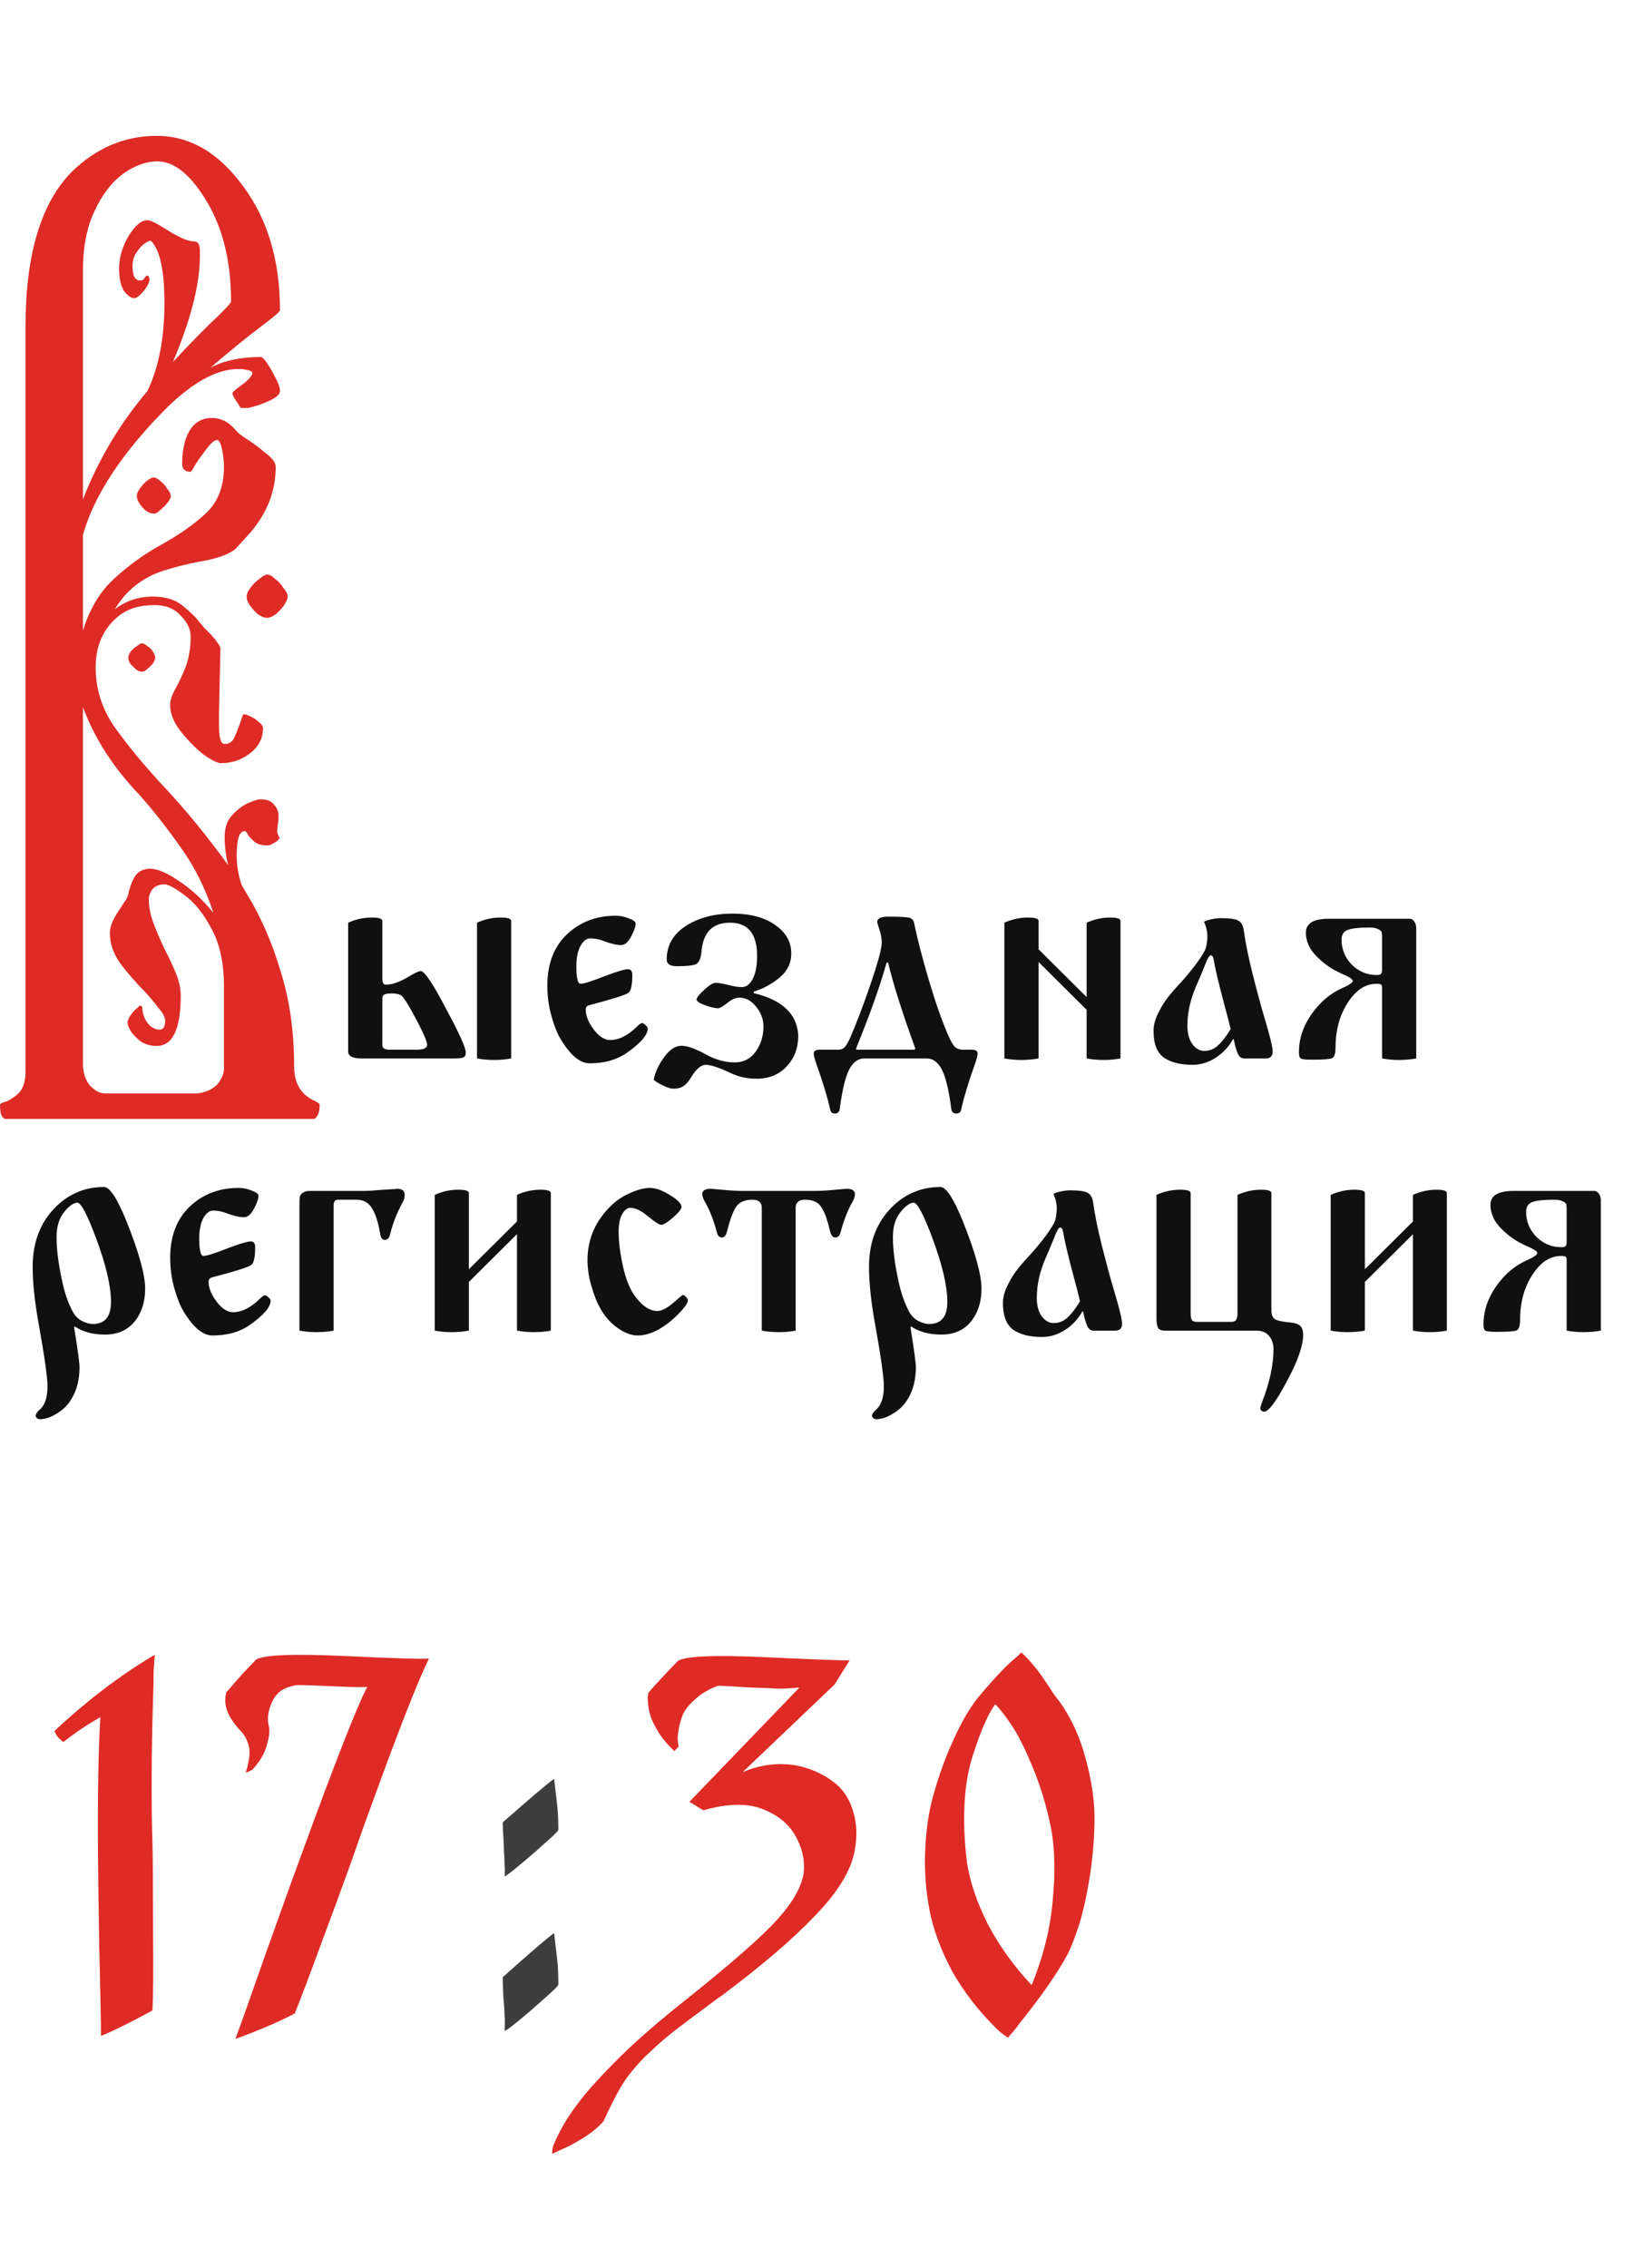 <?xml version="1.0" encoding="UTF-8"?> <svg xmlns="http://www.w3.org/2000/svg" width="108" height="150" viewBox="0 0 108 150" fill="none"><path d="M10.12 112.4C10.013 116.027 10 119.173 10.08 121.84C10.107 122.8 10.12 124.667 10.12 127.44C10.147 130.213 10.133 132.053 10.08 132.96C8.507 133.813 7.373 134.373 6.68 134.64C6.68 133.893 6.64 131.867 6.56 128.56C6.507 125.227 6.48 123.267 6.48 122.68C6.453 118.6 6.507 115.56 6.64 113.56C5.787 114.04 4.973 114.587 4.2 115.2C3.933 115.04 3.733 114.8 3.6 114.48C5.733 112.48 7.92 110.813 10.16 109.48C10.16 109.48 10.173 109.48 10.2 109.48C10.227 109.453 10.24 109.44 10.24 109.44C10.213 109.733 10.187 110.093 10.16 110.52C10.16 111.133 10.147 111.76 10.12 112.4ZM16.931 109.76C17.438 109.44 19.398 109.36 22.811 109.52C26.251 109.68 28.104 109.733 28.371 109.68L28.331 109.76C27.771 110.933 26.944 112.973 25.851 115.88C24.784 118.76 24.038 120.813 23.611 122.04C23.318 122.92 22.624 124.827 21.531 127.76C20.464 130.667 19.784 132.467 19.491 133.16C18.424 133.72 17.118 134.28 15.571 134.84C15.838 134.12 16.558 132.093 17.731 128.76C18.931 125.4 19.638 123.44 19.851 122.88C22.144 116.587 23.624 112.813 24.291 111.56C23.891 111.587 23.144 111.573 22.051 111.52C20.984 111.467 20.171 111.44 19.611 111.44C19.024 111.547 18.611 111.733 18.371 112C18.131 112.24 17.944 112.587 17.811 113.04C17.704 113.44 17.691 113.8 17.771 114.12C17.851 114.44 17.811 114.867 17.651 115.4C17.518 115.933 17.198 116.48 16.691 117.04C16.531 117.12 16.384 117.187 16.251 117.24C16.384 116.813 16.464 116.44 16.491 116.12C16.518 115.8 16.491 115.533 16.411 115.32C16.331 115.08 16.251 114.907 16.171 114.8C16.091 114.667 15.971 114.52 15.811 114.36C15.651 114.173 15.544 114.04 15.491 113.96C14.958 113.267 14.784 112.587 14.971 111.92V111.88H15.011C15.251 111.587 15.611 111.173 16.091 110.64C16.598 110.107 16.878 109.813 16.931 109.76ZM49.115 117.2C49.781 116.907 50.488 116.733 51.235 116.68C52.008 116.627 52.741 116.72 53.435 116.96C54.155 117.2 54.781 117.547 55.315 118C55.848 118.453 56.221 119.067 56.435 119.84C56.675 120.613 56.701 121.48 56.515 122.44C56.275 123.72 55.408 125.133 53.915 126.68C52.448 128.227 50.395 129.987 47.755 131.96C47.595 132.067 47.355 132.24 47.035 132.48C45.808 133.387 44.941 134.04 44.435 134.44C43.928 134.84 43.341 135.36 42.675 136C42.035 136.64 41.515 137.28 41.115 137.92C40.741 138.56 40.341 139.347 39.915 140.28C39.568 140.68 39.115 141.053 38.555 141.4C37.995 141.747 37.515 142 37.115 142.16L36.515 142.44C36.515 142.333 36.528 142.2 36.555 142.04C36.581 141.88 36.755 141.493 37.075 140.88C37.395 140.267 37.835 139.6 38.395 138.88C38.928 138.187 39.795 137.24 40.995 136.04C42.195 134.867 43.621 133.627 45.275 132.32C48.315 129.893 50.355 128.107 51.395 126.96C52.435 125.813 53.021 124.773 53.155 123.84C53.235 122.987 53.048 122.173 52.595 121.4C52.168 120.627 51.448 120.04 50.435 119.64C49.421 119.24 48.115 119.267 46.515 119.72L45.595 119.16L52.875 111.6C52.315 111.653 51.848 111.68 51.475 111.68C51.128 111.653 50.515 111.627 49.635 111.6C48.781 111.547 48.075 111.507 47.515 111.48C46.901 111.693 46.395 111.987 45.995 112.36C45.595 112.707 45.315 113.053 45.155 113.4C45.021 113.747 44.928 114.093 44.875 114.44C44.821 114.76 44.808 115.013 44.835 115.2L44.875 115.52C44.795 115.6 44.701 115.693 44.595 115.8C44.195 115.427 43.861 115.04 43.595 114.64C43.355 114.24 43.181 113.907 43.075 113.64C42.968 113.347 42.901 113.067 42.875 112.8C42.848 112.507 42.835 112.32 42.835 112.24C42.861 112.133 42.875 112.04 42.875 111.96C43.115 111.667 43.488 111.253 43.995 110.72C44.501 110.187 44.781 109.893 44.835 109.84C45.341 109.52 47.301 109.44 50.715 109.6C54.128 109.76 55.955 109.827 56.195 109.8L55.195 111.4L49.115 117.2ZM70.066 112.52C70.866 113.64 71.452 114.933 71.826 116.4C72.226 117.867 72.412 119.253 72.386 120.56C72.359 121.84 72.239 123.12 72.026 124.4C71.812 125.653 71.572 126.68 71.306 127.48C71.039 128.28 70.799 128.88 70.586 129.28C70.399 129.627 70.186 129.987 69.946 130.36C69.706 130.733 69.466 131.093 69.226 131.44C68.986 131.787 68.732 132.133 68.466 132.48C68.226 132.8 67.999 133.093 67.786 133.36C67.572 133.627 67.386 133.867 67.226 134.08C67.066 134.293 66.932 134.453 66.826 134.56L66.666 134.76C66.452 134.627 66.226 134.453 65.986 134.24C64.732 133.013 63.719 131.707 62.946 130.32C62.199 128.907 61.706 127.56 61.466 126.28C61.226 125 61.132 123.707 61.186 122.4C61.239 121.067 61.412 119.867 61.706 118.8C61.999 117.733 62.346 116.72 62.746 115.76C63.172 114.773 63.559 113.987 63.906 113.4C64.279 112.787 64.612 112.32 64.906 112C65.199 111.653 65.479 111.333 65.746 111.04C66.039 110.72 66.279 110.467 66.466 110.28C66.679 110.067 66.866 109.893 67.026 109.76C67.212 109.6 67.346 109.48 67.426 109.4L67.546 109.28C67.759 109.467 68.012 109.733 68.306 110.08C68.599 110.427 68.839 110.747 69.026 111.04C69.239 111.333 69.452 111.653 69.666 112C69.906 112.32 70.039 112.493 70.066 112.52ZM68.226 131.28C68.999 129.413 69.466 127.533 69.626 125.64C69.812 123.72 69.759 122.067 69.466 120.68C69.172 119.293 68.772 118 68.266 116.8C67.759 115.573 67.292 114.653 66.866 114.04C66.439 113.4 66.092 112.96 65.826 112.72C65.639 112.933 65.412 113.333 65.146 113.92C64.879 114.507 64.599 115.267 64.306 116.2C64.012 117.133 63.839 118.2 63.786 119.4C63.732 120.6 63.786 121.84 63.946 123.12C64.132 124.4 64.586 125.76 65.306 127.2C66.052 128.64 67.026 130 68.226 131.28Z" fill="#DE2B26"></path><path d="M33.248 130.76C35.062 129.133 36.195 128.16 36.648 127.84C36.675 128.107 36.715 128.453 36.768 128.88C36.822 129.28 36.862 129.653 36.888 130C36.915 130.347 36.928 130.76 36.928 131.24C36.928 131.32 36.622 131.627 36.008 132.16C35.422 132.693 34.835 133.2 34.248 133.68C33.662 134.16 33.368 134.36 33.368 134.28C33.395 133.88 33.395 133.547 33.368 133.28C33.368 133.013 33.342 132.6 33.288 132.04C33.262 131.453 33.248 131.027 33.248 130.76ZM33.368 124.08C33.395 123.92 33.395 123.68 33.368 123.36C33.368 123.013 33.355 122.707 33.328 122.44C33.328 122.173 33.315 121.853 33.288 121.48C33.262 121.08 33.248 120.76 33.248 120.52C35.062 118.92 36.195 117.96 36.648 117.64C36.675 117.907 36.715 118.253 36.768 118.68C36.822 119.08 36.862 119.453 36.888 119.8C36.915 120.147 36.928 120.547 36.928 121C36.928 121.08 36.622 121.387 36.008 121.92C35.422 122.453 34.835 122.96 34.248 123.44C33.662 123.92 33.368 124.133 33.368 124.08Z" fill="#3E3E3E"></path><path d="M10.172 33.969C10.016 33.969 9.844 33.906 9.656 33.781C9.5 33.656 9.359 33.5 9.234 33.312C9.109 33.125 9.047 32.953 9.047 32.797C9.047 32.672 9.109 32.516 9.234 32.328C9.391 32.109 9.547 31.938 9.703 31.812C9.891 31.656 10.047 31.578 10.172 31.578C10.297 31.578 10.438 31.656 10.594 31.812C10.781 31.938 10.938 32.109 11.062 32.328C11.219 32.516 11.297 32.672 11.297 32.797C11.297 32.922 11.219 33.078 11.062 33.266C10.938 33.422 10.781 33.578 10.594 33.734C10.438 33.891 10.297 33.969 10.172 33.969ZM17.672 40.859C17.484 40.859 17.281 40.781 17.062 40.625C16.875 40.469 16.703 40.281 16.547 40.062C16.391 39.844 16.312 39.641 16.312 39.453C16.312 39.297 16.391 39.109 16.547 38.891C16.734 38.641 16.938 38.438 17.156 38.281C17.375 38.094 17.547 38 17.672 38C17.828 38 18 38.094 18.188 38.281C18.406 38.438 18.594 38.641 18.75 38.891C18.938 39.109 19.031 39.297 19.031 39.453C19.031 39.578 18.953 39.766 18.797 40.016C18.641 40.234 18.453 40.438 18.234 40.625C18.016 40.781 17.828 40.859 17.672 40.859ZM20.766 74H0.375C0.281 74 0.188 73.922 0.094 73.766C0.031 73.609 0 73.375 0 73.062C0 73 0.109 72.938 0.328 72.875C0.547 72.812 0.828 72.641 1.172 72.359C1.516 72.047 1.688 71.547 1.688 70.859V21.594C1.688 16.812 2.719 13.391 4.781 11.328C6.406 9.766 8.266 8.984 10.359 8.984C12.547 8.984 14.453 10.094 16.078 12.312C17.703 14.5 18.516 17.234 18.516 20.516C18.516 20.609 18.078 20.984 17.203 21.641C16.328 22.297 15.234 23.188 13.922 24.312C14.828 23.844 15.938 23.609 17.25 23.609C17.344 23.609 17.484 23.75 17.672 24.031C17.859 24.312 18.047 24.641 18.234 25.016C18.422 25.359 18.516 25.641 18.516 25.859C18.516 26.016 18.391 26.172 18.141 26.328C17.734 26.578 17.156 26.797 16.406 26.984H15.938C15.875 26.922 15.812 26.828 15.75 26.703C15.5 26.359 15.375 26.125 15.375 26C15.375 25.938 15.547 25.781 15.891 25.531C16.422 25.156 16.688 24.859 16.688 24.641C16.688 24.547 16.453 24.469 15.984 24.406H15.75C14.375 24.406 12.828 25.234 11.109 26.891C8.109 29.891 6.234 32.719 5.484 35.375V41.703C5.953 40.203 6.672 39.031 7.641 38.188C8.609 37.312 9.641 36.578 10.734 35.984C11.859 35.359 12.812 34.688 13.594 33.969C14.406 33.219 14.812 32.188 14.812 30.875C14.812 30.594 14.781 30.266 14.719 29.891C14.625 29.359 14.5 29.094 14.344 29.094C14.25 29.094 14.125 29.172 13.969 29.328C13.812 29.484 13.625 29.719 13.406 30.031C13.188 30.312 13.016 30.562 12.891 30.781C12.766 31 12.688 31.125 12.656 31.156C12.625 31.188 12.594 31.203 12.562 31.203C12.5 31.203 12.422 31.188 12.328 31.156C12.266 31.125 12.203 31.078 12.141 31.016C12.078 30.953 12.047 30.828 12.047 30.641C12.047 30.141 12.109 29.656 12.234 29.188C12.547 28.156 13.141 27.641 14.016 27.641C14.641 27.641 15.188 27.938 15.656 28.531C15.812 28.688 16.016 28.844 16.266 29C16.672 29.25 17.094 29.562 17.531 29.938C18 30.281 18.234 30.594 18.234 30.875C18.234 32.469 17.672 33.922 16.547 35.234L15.562 36.312C15.094 36.688 14.281 36.969 13.125 37.156C12.312 37.312 11.516 37.516 10.734 37.766C9.359 38.234 8.312 39.078 7.594 40.297C8.312 39.734 9.156 39.453 10.125 39.453C10.969 39.453 11.641 39.672 12.141 40.109C12.641 40.516 13 40.875 13.219 41.188C13.312 41.281 13.391 41.375 13.453 41.469C13.547 41.562 13.688 41.703 13.875 41.891C14.062 42.078 14.219 42.266 14.344 42.453C14.5 42.641 14.578 42.797 14.578 42.922L14.484 47.141V47.984C14.484 48.797 14.609 49.203 14.859 49.203C15.172 49.203 15.391 49.047 15.516 48.734C15.672 48.391 15.844 47.938 16.031 47.375C16.062 47.281 16.094 47.234 16.125 47.234C16.219 47.234 16.359 47.281 16.547 47.375C16.766 47.469 16.953 47.594 17.109 47.75C17.297 47.875 17.391 48.016 17.391 48.172C17.391 48.828 17.109 49.375 16.547 49.812C15.984 50.25 15.344 50.469 14.625 50.469C14.375 50.469 13.969 50.266 13.406 49.859C12.875 49.422 12.375 48.906 11.906 48.312C11.469 47.719 11.25 47.156 11.25 46.625C11.25 46.344 11.359 46 11.578 45.594C11.828 45.156 12.062 44.656 12.281 44.094C12.5 43.5 12.609 42.828 12.609 42.078C12.609 41.609 12.391 41.156 11.953 40.719C11.547 40.25 10.969 40.016 10.219 40.016C9.25 40.016 8.469 40.25 7.875 40.719C6.844 41.531 6.328 42.672 6.328 44.141C6.328 45.609 6.766 46.953 7.641 48.172C8.516 49.391 9.594 50.688 10.875 52.062C12.281 53.562 13.688 55.281 15.094 57.219C14.938 56.625 14.859 56 14.859 55.344C14.859 54.719 15.031 54.234 15.375 53.891C15.719 53.516 16.078 53.25 16.453 53.094C16.828 52.938 17.078 52.859 17.203 52.859C17.641 52.859 17.938 52.969 18.094 53.188C18.281 53.375 18.391 53.594 18.422 53.844C18.422 54.125 18.406 54.359 18.375 54.547C18.344 54.734 18.328 54.875 18.328 54.969C18.328 55.031 18.344 55.094 18.375 55.156C18.406 55.219 18.422 55.266 18.422 55.297C18.453 55.328 18.469 55.359 18.469 55.391C18.5 55.391 18.516 55.406 18.516 55.438H18.469C18.469 55.469 18.422 55.531 18.328 55.625C18.234 55.688 18.125 55.75 18 55.812C17.906 55.875 17.797 55.906 17.672 55.906C17.297 55.906 17.016 55.828 16.828 55.672C16.672 55.516 16.547 55.391 16.453 55.297C16.391 55.172 16.344 55.094 16.312 55.062C16.281 55 16.234 54.969 16.172 54.969C15.828 54.969 15.656 55.5 15.656 56.562C15.656 57.25 15.766 57.906 15.984 58.531L16.312 59.094C17.25 60.625 18 62.344 18.562 64.25C19.156 66.125 19.453 68.219 19.453 70.531C19.453 71.656 19.922 72.422 20.859 72.828C21.047 72.922 21.141 73 21.141 73.062C21.141 73.375 21.094 73.609 21 73.766C20.906 73.922 20.828 74 20.766 74ZM5.484 33.031C6.484 30.438 7.906 28.047 9.75 25.859C10.5 24.297 10.875 22.359 10.875 20.047C10.875 17.953 10.594 16.594 10.031 15.969L9.938 15.922C9.875 15.922 9.75 15.984 9.562 16.109C9.406 16.203 9.234 16.391 9.047 16.672C8.859 16.922 8.766 17.234 8.766 17.609C8.766 17.859 8.797 18.078 8.859 18.266C8.953 18.453 9.078 18.547 9.234 18.547C9.328 18.547 9.406 18.531 9.469 18.5C9.531 18.438 9.578 18.375 9.609 18.312C9.672 18.25 9.719 18.219 9.75 18.219C9.781 18.219 9.812 18.25 9.844 18.312C9.875 18.375 9.891 18.438 9.891 18.5C9.891 18.594 9.828 18.75 9.703 18.969C9.578 19.156 9.438 19.328 9.281 19.484C9.125 19.641 8.984 19.719 8.859 19.719C8.672 19.719 8.453 19.562 8.203 19.25C7.984 18.906 7.875 18.406 7.875 17.75C7.875 17.062 8.078 16.359 8.484 15.641C8.922 14.922 9.344 14.562 9.75 14.562C9.938 14.562 10.328 14.75 10.922 15.125C11.797 15.688 12.438 15.969 12.844 15.969C13.094 15.969 13.219 16.172 13.219 16.578V16.953C13.219 18.797 12.625 21.125 11.438 23.938C12.688 22.594 13.703 21.562 14.484 20.844C15.016 20.312 15.281 20.016 15.281 19.953C15.281 17.328 14.75 15.125 13.688 13.344C12.625 11.562 11.531 10.672 10.406 10.672C9.656 10.672 8.891 10.953 8.109 11.516C7.359 12.078 6.734 12.906 6.234 14C5.734 15.062 5.484 16.359 5.484 17.891V33.031ZM12.938 72.312C13.219 72.312 13.531 72.234 13.875 72.078C14.219 71.891 14.453 71.672 14.578 71.422C14.734 71.172 14.812 70.922 14.812 70.672V65.234C14.812 63.672 14.531 62.391 13.969 61.391C13.438 60.391 12.844 59.656 12.188 59.188C11.562 58.719 11.125 58.484 10.875 58.484C10.531 58.484 10.266 58.594 10.078 58.812C9.922 59.031 9.844 59.25 9.844 59.469C9.844 60 9.953 60.547 10.172 61.109C10.391 61.672 10.625 62.219 10.875 62.75C11.156 63.281 11.406 63.812 11.625 64.344C11.844 64.875 11.953 65.375 11.953 65.844C11.953 68.062 11.422 69.172 10.359 69.172C9.984 69.172 9.641 69.078 9.328 68.891C9.047 68.672 8.828 68.453 8.672 68.234C8.516 67.984 8.438 67.781 8.438 67.625C8.438 67.5 8.5 67.344 8.625 67.156C8.781 66.938 8.922 66.781 9.047 66.688C9.172 66.562 9.25 66.5 9.281 66.5C9.312 66.5 9.344 66.516 9.375 66.547C9.406 66.578 9.422 66.656 9.422 66.781C9.422 66.875 9.453 67.016 9.516 67.203C9.578 67.391 9.703 67.594 9.891 67.812C10.109 68 10.328 68.094 10.547 68.094C10.797 68.094 10.922 67.906 10.922 67.531C10.922 67.281 10.781 67 10.5 66.688C10.25 66.344 9.938 65.969 9.562 65.562C9 65 8.469 64.391 7.969 63.734C7.5 63.078 7.266 62.406 7.266 61.719C7.266 61.469 7.328 61.203 7.453 60.922C7.609 60.609 7.766 60.344 7.922 60.125C8.078 59.875 8.188 59.703 8.25 59.609C8.344 59.516 8.422 59.359 8.484 59.141C8.547 58.797 8.672 58.438 8.859 58.062C9.078 57.656 9.438 57.453 9.938 57.453C10.406 57.453 11.031 57.719 11.812 58.25C12.594 58.75 13.359 59.453 14.109 60.359C13.578 58.734 12.859 57.297 11.953 56.047C11.078 54.797 10.172 53.641 9.234 52.578C7.516 50.797 6.266 48.859 5.484 46.766V70.297C5.484 70.922 5.641 71.422 5.953 71.797C6.297 72.141 6.625 72.312 6.938 72.312H12.938ZM9.375 44.422C9.281 44.422 9.156 44.375 9 44.281C8.875 44.156 8.75 44.031 8.625 43.906C8.531 43.75 8.484 43.609 8.484 43.484C8.484 43.391 8.531 43.266 8.625 43.109C8.75 42.953 8.891 42.828 9.047 42.734C9.203 42.609 9.312 42.547 9.375 42.547C9.5 42.547 9.625 42.609 9.75 42.734C9.906 42.828 10.031 42.953 10.125 43.109C10.219 43.266 10.266 43.391 10.266 43.484C10.266 43.578 10.219 43.703 10.125 43.859C10.031 43.984 9.906 44.109 9.75 44.234C9.625 44.359 9.5 44.422 9.375 44.422Z" fill="#DE2B26"></path><path d="M31.547 70V61.02C32.053 60.793 32.574 60.68 33.107 60.68C33.574 60.68 33.807 60.753 33.807 60.9V70C33.434 70.067 33.053 70.1 32.667 70.1C32.294 70.1 31.92 70.067 31.547 70ZM23.027 69.54V61.02C23.534 60.793 24.053 60.68 24.587 60.68C25.053 60.68 25.287 60.753 25.287 60.9V64.72C25.287 64.987 25.36 65.12 25.507 65.12C25.907 65.12 26.373 64.967 26.907 64.66C27.387 64.367 27.694 64.22 27.827 64.22C28.08 64.22 28.66 65.093 29.567 66.84C30.393 68.373 30.807 69.3 30.807 69.62C30.807 69.793 30.747 69.9 30.627 69.94C30.507 69.98 30.314 70 30.047 70H23.927C23.327 70 23.027 69.847 23.027 69.54ZM25.287 69.12C25.287 69.32 25.44 69.42 25.747 69.42H27.547C28.014 69.42 28.247 69.313 28.247 69.1C28.247 68.913 28.067 68.467 27.707 67.76C27.067 66.52 26.66 65.867 26.487 65.8C26.327 65.733 26.14 65.7 25.927 65.7C25.66 65.7 25.487 65.727 25.407 65.78C25.327 65.82 25.287 65.913 25.287 66.06V69.12ZM36.198 65.18C36.198 63.607 36.718 62.4 37.758 61.56C38.584 60.893 39.571 60.56 40.718 60.56C41.011 60.56 41.304 60.62 41.598 60.74C41.891 60.847 42.038 60.96 42.038 61.08C42.038 61.28 41.938 61.567 41.738 61.94C41.538 62.313 41.318 62.5 41.078 62.5C40.785 62.5 40.404 62.413 39.938 62.24C39.645 62.12 39.344 62.06 39.038 62.06C38.785 62.06 38.565 62.233 38.378 62.58C38.205 62.913 38.118 63.353 38.118 63.9C38.118 64.673 38.211 65.06 38.398 65.06C38.611 65.06 39.158 64.887 40.038 64.54C40.811 64.247 41.304 64.1 41.518 64.1C41.718 64.1 41.818 64.22 41.818 64.46C41.818 65.14 41.731 65.54 41.558 65.66C41.358 65.807 40.491 66.08 38.958 66.48C38.811 66.52 38.738 66.613 38.738 66.76C38.738 67.12 38.871 67.5 39.138 67.9C39.525 68.487 39.931 68.78 40.358 68.78C40.918 68.78 41.491 68.5 42.078 67.94C42.264 67.753 42.391 67.66 42.458 67.66C42.525 67.66 42.605 67.707 42.698 67.8C42.791 67.88 42.838 67.953 42.838 68.02C42.838 68.447 42.371 68.987 41.438 69.64C40.785 70.093 39.971 70.32 38.998 70.32C38.358 70.32 37.718 69.787 37.078 68.72C36.864 68.373 36.664 67.873 36.478 67.22C36.291 66.567 36.198 65.887 36.198 65.18ZM43.232 71.4C43.339 70.893 43.572 70.393 43.932 69.9C44.292 69.407 44.672 69.16 45.072 69.16C45.432 69.16 45.939 69.333 46.592 69.68C47.259 70.067 47.925 70.26 48.592 70.26C49.166 70.26 49.626 70.027 49.972 69.56C50.319 69.08 50.492 68.52 50.492 67.88C50.492 67.413 50.332 66.98 50.012 66.58C49.692 66.18 49.325 65.98 48.912 65.98C48.672 65.98 48.432 66.073 48.192 66.26C47.846 66.54 47.612 66.68 47.492 66.68C47.292 66.68 47.005 66.613 46.632 66.48C46.259 66.347 46.072 66.22 46.072 66.1C46.072 65.98 46.239 65.767 46.572 65.46C46.906 65.153 47.152 65 47.312 65C47.539 65 47.825 65.047 48.172 65.14C48.532 65.233 48.825 65.28 49.052 65.28C49.359 65.28 49.605 65.093 49.792 64.72C49.979 64.347 50.072 63.847 50.072 63.22C50.072 61.753 49.472 61.02 48.272 61.02C47.126 61.02 46.499 61.66 46.392 62.94C46.352 63.38 46.232 63.653 46.032 63.76C45.832 63.853 45.412 63.9 44.772 63.9C44.319 63.9 44.092 63.753 44.092 63.46C44.092 62.527 44.512 61.787 45.352 61.24C46.192 60.693 47.225 60.42 48.452 60.42C49.612 60.42 50.545 60.667 51.252 61.16C51.972 61.653 52.332 62.287 52.332 63.06C52.332 63.687 52.079 64.213 51.572 64.64C51.066 65.067 50.492 65.38 49.852 65.58V65.68C51.745 66.133 52.725 67.067 52.792 68.48C52.792 69.307 52.539 69.987 52.032 70.52C51.526 71.067 50.859 71.34 50.032 71.34C49.392 71.34 48.806 71.207 48.272 70.94C47.526 70.593 46.992 70.42 46.672 70.42C46.365 70.42 46.045 70.693 45.712 71.24C45.552 71.507 45.386 71.7 45.212 71.82C45.052 71.94 44.819 72 44.512 72C44.365 72 44.139 71.927 43.832 71.78C43.526 71.633 43.325 71.507 43.232 71.4ZM53.816 69.68C53.816 69.507 53.943 69.42 54.196 69.42H55.416C55.59 69.42 55.723 69.38 55.816 69.3C55.923 69.207 56.05 69.007 56.196 68.7C56.596 67.793 57.05 66.607 57.556 65.14C58.063 63.66 58.316 62.727 58.316 62.34C58.316 62.06 58.256 61.747 58.136 61.4C58.056 61.16 58.016 61.02 58.016 60.98C58.016 60.74 58.256 60.62 58.736 60.62C59.35 60.62 59.796 60.64 60.076 60.68C60.303 60.707 60.436 60.86 60.476 61.14C60.676 62.113 60.996 63.347 61.436 64.84C61.876 66.32 62.303 67.533 62.716 68.48C62.876 68.84 63.016 69.087 63.136 69.22C63.27 69.353 63.463 69.42 63.716 69.42H64.276C64.53 69.42 64.656 69.507 64.656 69.68C64.656 69.787 64.603 70 64.496 70.32C64.056 71.547 63.75 72.553 63.576 73.34C63.55 73.54 63.443 73.64 63.256 73.64C63.056 73.64 62.943 73.54 62.916 73.34C62.73 71.913 62.483 70.98 62.176 70.54C61.936 70.18 61.643 70 61.296 70H57.156C56.81 70 56.516 70.18 56.276 70.54C55.97 70.98 55.723 71.913 55.536 73.34C55.51 73.54 55.403 73.64 55.216 73.64C55.03 73.64 54.923 73.54 54.896 73.34C54.723 72.553 54.416 71.547 53.976 70.32C53.87 70 53.816 69.787 53.816 69.68ZM56.616 69.34L56.636 69.42H60.476L60.536 69.34C59.67 66.967 59.07 65.073 58.736 63.66H58.636C58.21 65.193 57.536 67.087 56.616 69.34ZM66.425 70V61.02C66.932 60.793 67.452 60.68 67.985 60.68C68.452 60.68 68.685 60.753 68.685 60.9V62.78L71.865 65.94V61.02C72.372 60.793 72.892 60.68 73.425 60.68C73.879 60.68 74.105 60.753 74.105 60.9V70C73.732 70.067 73.359 70.1 72.985 70.1C72.612 70.1 72.239 70.067 71.865 70V66.78L68.685 63.62V70C68.312 70.067 67.932 70.1 67.545 70.1C67.172 70.1 66.799 70.067 66.425 70ZM76.29 68.18C76.29 67.807 76.39 67.42 76.59 67.02C76.79 66.607 76.996 66.267 77.21 66C77.423 65.72 77.716 65.38 78.09 64.98C78.41 64.633 78.757 64.213 79.13 63.72C79.503 63.213 79.716 62.847 79.77 62.62C79.823 62.353 79.85 62.12 79.85 61.92C79.85 61.6 79.776 61.28 79.63 60.96C79.697 60.907 79.85 60.853 80.09 60.8C80.343 60.747 80.556 60.72 80.73 60.72C81.276 60.72 81.65 60.767 81.85 60.86C82.063 60.953 82.197 61.16 82.25 61.48C82.37 62.347 82.57 63.333 82.85 64.44C83.197 65.8 83.463 66.78 83.65 67.38C83.996 68.553 84.17 69.273 84.17 69.54C84.17 69.847 84.016 70 83.71 70H82.29C82.103 70 81.963 69.9 81.87 69.7C81.776 69.5 81.683 69.173 81.59 68.72H81.55C81.27 69.227 80.883 69.64 80.39 69.96C79.91 70.267 79.403 70.42 78.87 70.42C78.07 70.42 77.436 70.26 76.97 69.94C76.516 69.607 76.29 69.02 76.29 68.18ZM78.53 67.84C78.53 68.333 78.636 68.733 78.85 69.04C79.076 69.347 79.343 69.5 79.65 69.5C79.996 69.5 80.296 69.38 80.55 69.14C80.817 68.9 81.097 68.54 81.39 68.06C81.323 67.753 81.17 67.16 80.93 66.28C80.597 65.027 80.376 64.093 80.27 63.48C80.243 63.28 80.177 63.18 80.07 63.18C79.977 63.18 79.843 63.413 79.67 63.88C79.483 64.347 79.29 64.807 79.09 65.26C78.716 66.127 78.53 66.987 78.53 67.84ZM85.905 69.6C85.905 68.707 86.185 67.86 86.745 67.06C87.318 66.26 87.985 65.693 88.745 65.36C89.225 65.147 89.465 64.98 89.465 64.86C89.465 64.753 89.198 64.587 88.665 64.36C88.091 64.107 87.565 63.74 87.085 63.26C86.605 62.78 86.365 62.253 86.365 61.68C86.365 61.067 86.871 60.76 87.885 60.76H93.225C93.358 60.76 93.465 60.827 93.545 60.96C93.625 61.08 93.665 61.22 93.665 61.38V70C93.291 70.067 92.912 70.1 92.525 70.1C92.151 70.1 91.778 70.067 91.405 70V65.34C91.405 65.22 91.385 65.147 91.345 65.12C91.305 65.08 91.205 65.06 91.045 65.06C90.552 65.06 90.112 65.24 89.725 65.6C89.352 65.947 89.045 66.387 88.805 66.92C88.485 67.6 88.325 68.393 88.325 69.3C88.325 69.673 88.251 69.9 88.105 69.98C87.972 70.047 87.525 70.08 86.765 70.08C86.365 70.08 86.118 70.053 86.025 70C85.945 69.947 85.905 69.813 85.905 69.6ZM88.725 62.14C88.725 62.78 88.951 63.333 89.405 63.8C89.871 64.253 90.412 64.48 91.025 64.48C91.198 64.48 91.305 64.453 91.345 64.4C91.385 64.347 91.405 64.247 91.405 64.1V61.92C91.405 61.787 91.391 61.687 91.365 61.62C91.338 61.553 91.258 61.493 91.125 61.44C91.005 61.373 90.825 61.34 90.585 61.34C89.891 61.34 89.405 61.393 89.125 61.5C88.858 61.607 88.725 61.82 88.725 62.14ZM2.16 83.78C2.16 82.02 2.753 80.62 3.94 79.58C4.78 78.86 5.76 78.5 6.88 78.5C7.253 78.5 7.74 79.233 8.34 80.7C9.18 82.793 9.6 84.3 9.6 85.22C9.6 86.1 9.367 86.827 8.9 87.4C8.433 87.973 7.78 88.26 6.94 88.26C6.14 88.26 5.473 88.08 4.94 87.72L4.9 87.76C5.14 89.267 5.26 90.147 5.26 90.4C5.26 91.253 5.073 91.973 4.7 92.56C4.473 92.933 4.16 93.24 3.76 93.48C3.36 93.733 2.98 93.86 2.62 93.86C2.553 93.86 2.493 93.833 2.44 93.78C2.387 93.74 2.36 93.693 2.36 93.64C2.36 93.507 2.467 93.353 2.68 93.18C2.987 92.873 3.14 92.373 3.14 91.68C3.14 91.067 2.933 89.62 2.52 87.34C2.28 85.953 2.16 84.767 2.16 83.78ZM3.74 81.82C3.74 82.593 3.853 83.513 4.08 84.58C4.253 85.447 4.5 86.173 4.82 86.76C4.967 87.027 5.167 87.227 5.42 87.36C5.687 87.493 5.927 87.56 6.14 87.56C6.94 87.56 7.34 87.073 7.34 86.1C7.34 85.06 7.013 83.66 6.36 81.9C5.773 80.327 5.36 79.54 5.12 79.54C4.867 79.54 4.573 79.747 4.24 80.16C3.907 80.573 3.74 81.127 3.74 81.82ZM11.256 83.18C11.256 81.607 11.776 80.4 12.816 79.56C13.643 78.893 14.63 78.56 15.776 78.56C16.07 78.56 16.363 78.62 16.656 78.74C16.95 78.847 17.096 78.96 17.096 79.08C17.096 79.28 16.996 79.567 16.796 79.94C16.596 80.313 16.376 80.5 16.136 80.5C15.843 80.5 15.463 80.413 14.996 80.24C14.703 80.12 14.403 80.06 14.096 80.06C13.843 80.06 13.623 80.233 13.436 80.58C13.263 80.913 13.176 81.353 13.176 81.9C13.176 82.673 13.27 83.06 13.456 83.06C13.67 83.06 14.216 82.887 15.096 82.54C15.87 82.247 16.363 82.1 16.576 82.1C16.776 82.1 16.876 82.22 16.876 82.46C16.876 83.14 16.79 83.54 16.616 83.66C16.416 83.807 15.55 84.08 14.016 84.48C13.87 84.52 13.796 84.613 13.796 84.76C13.796 85.12 13.93 85.5 14.196 85.9C14.583 86.487 14.99 86.78 15.416 86.78C15.976 86.78 16.55 86.5 17.136 85.94C17.323 85.753 17.45 85.66 17.516 85.66C17.583 85.66 17.663 85.707 17.756 85.8C17.85 85.88 17.896 85.953 17.896 86.02C17.896 86.447 17.43 86.987 16.496 87.64C15.843 88.093 15.03 88.32 14.056 88.32C13.416 88.32 12.776 87.787 12.136 86.72C11.923 86.373 11.723 85.873 11.536 85.22C11.35 84.567 11.256 83.887 11.256 83.18ZM19.804 88V79.66C19.804 79.433 19.811 79.273 19.824 79.18C19.838 79.073 19.898 78.98 20.004 78.9C20.111 78.807 20.271 78.76 20.484 78.76H24.064C24.358 78.76 24.784 78.733 25.344 78.68C25.424 78.68 25.544 78.673 25.704 78.66C25.864 78.647 25.991 78.64 26.084 78.64C26.191 78.627 26.251 78.62 26.264 78.62C26.598 78.62 26.764 78.753 26.764 79.02C26.764 79.193 26.718 79.36 26.624 79.52C26.238 80.24 25.964 80.94 25.804 81.62C25.738 81.873 25.624 82 25.464 82C25.291 82 25.184 81.867 25.144 81.6C25.024 80.88 24.851 80.327 24.624 79.94C24.398 79.54 24.044 79.34 23.564 79.34H22.344C22.158 79.34 22.064 79.467 22.064 79.72V88C21.691 88.067 21.311 88.1 20.924 88.1C20.551 88.1 20.178 88.067 19.804 88ZM28.75 88V79.02C29.256 78.793 29.776 78.68 30.309 78.68C30.776 78.68 31.009 78.753 31.009 78.9V83.94L34.19 80.78V79.02C34.696 78.793 35.216 78.68 35.749 78.68C36.203 78.68 36.429 78.753 36.429 78.9V88C36.056 88.067 35.683 88.1 35.309 88.1C34.936 88.1 34.563 88.067 34.19 88V81.62L31.009 84.78V88C30.636 88.067 30.256 88.1 29.869 88.1C29.496 88.1 29.123 88.067 28.75 88ZM38.854 83.34C38.854 81.913 39.401 80.687 40.494 79.66C40.841 79.34 41.247 79.08 41.714 78.88C42.194 78.667 42.621 78.56 42.994 78.56C43.367 78.56 43.807 78.72 44.314 79.04C44.821 79.347 45.074 79.607 45.074 79.82C45.074 79.953 44.887 80.187 44.514 80.52C44.141 80.84 43.881 81 43.734 81C43.601 81 43.307 80.813 42.854 80.44C42.414 80.067 42.027 79.88 41.694 79.88C41.481 79.88 41.294 80.027 41.134 80.32C40.987 80.6 40.914 80.98 40.914 81.46C40.914 82.113 41.007 82.867 41.194 83.72C41.381 84.56 41.634 85.207 41.954 85.66C42.447 86.353 42.954 86.7 43.474 86.7C43.794 86.7 44.207 86.467 44.714 86C44.981 85.76 45.134 85.64 45.174 85.64C45.227 85.64 45.294 85.687 45.374 85.78C45.454 85.86 45.494 85.927 45.494 85.98C45.494 86.14 45.347 86.38 45.054 86.7C44.761 87.02 44.447 87.307 44.114 87.56C43.434 88.067 42.787 88.32 42.174 88.32C41.747 88.32 41.294 88.147 40.814 87.8C40.334 87.453 39.947 87 39.654 86.44C39.467 86.107 39.287 85.647 39.114 85.06C38.941 84.46 38.854 83.887 38.854 83.34ZM46.442 78.98C46.442 78.74 46.629 78.62 47.002 78.62C47.055 78.62 47.375 78.647 47.962 78.7C48.389 78.74 48.788 78.76 49.162 78.76H53.842C54.215 78.76 54.615 78.74 55.042 78.7C55.629 78.647 55.949 78.62 56.002 78.62C56.362 78.62 56.542 78.74 56.542 78.98C56.542 79.127 56.482 79.307 56.362 79.52C56.069 80.027 55.815 80.673 55.602 81.46C55.548 81.713 55.428 81.84 55.242 81.84C55.082 81.84 54.968 81.707 54.902 81.44C54.809 81.053 54.728 80.767 54.662 80.58C54.608 80.38 54.515 80.167 54.382 79.94C54.262 79.713 54.108 79.56 53.922 79.48C53.748 79.387 53.522 79.34 53.242 79.34C52.828 79.34 52.622 79.52 52.622 79.88V88C52.248 88.067 51.875 88.1 51.502 88.1C51.129 88.1 50.755 88.067 50.382 88V79.88C50.382 79.52 50.175 79.34 49.762 79.34C49.242 79.34 48.875 79.507 48.662 79.84C48.462 80.16 48.269 80.693 48.082 81.44C48.015 81.707 47.902 81.84 47.742 81.84C47.569 81.84 47.455 81.713 47.402 81.46C47.188 80.673 46.935 80.027 46.642 79.52C46.508 79.28 46.442 79.1 46.442 78.98ZM57.472 83.78C57.472 82.02 58.066 80.62 59.252 79.58C60.093 78.86 61.072 78.5 62.193 78.5C62.566 78.5 63.053 79.233 63.653 80.7C64.493 82.793 64.912 84.3 64.912 85.22C64.912 86.1 64.679 86.827 64.213 87.4C63.746 87.973 63.093 88.26 62.252 88.26C61.453 88.26 60.786 88.08 60.252 87.72L60.212 87.76C60.453 89.267 60.572 90.147 60.572 90.4C60.572 91.253 60.386 91.973 60.013 92.56C59.786 92.933 59.472 93.24 59.072 93.48C58.672 93.733 58.292 93.86 57.932 93.86C57.866 93.86 57.806 93.833 57.752 93.78C57.699 93.74 57.672 93.693 57.672 93.64C57.672 93.507 57.779 93.353 57.992 93.18C58.299 92.873 58.453 92.373 58.453 91.68C58.453 91.067 58.246 89.62 57.833 87.34C57.593 85.953 57.472 84.767 57.472 83.78ZM59.053 81.82C59.053 82.593 59.166 83.513 59.392 84.58C59.566 85.447 59.812 86.173 60.133 86.76C60.279 87.027 60.479 87.227 60.733 87.36C60.999 87.493 61.239 87.56 61.453 87.56C62.252 87.56 62.653 87.073 62.653 86.1C62.653 85.06 62.326 83.66 61.672 81.9C61.086 80.327 60.672 79.54 60.432 79.54C60.179 79.54 59.886 79.747 59.553 80.16C59.219 80.573 59.053 81.127 59.053 81.82ZM66.329 86.18C66.329 85.807 66.429 85.42 66.629 85.02C66.829 84.607 67.036 84.267 67.249 84C67.462 83.72 67.756 83.38 68.129 82.98C68.449 82.633 68.796 82.213 69.169 81.72C69.542 81.213 69.756 80.847 69.809 80.62C69.862 80.353 69.889 80.12 69.889 79.92C69.889 79.6 69.816 79.28 69.669 78.96C69.736 78.907 69.889 78.853 70.129 78.8C70.382 78.747 70.596 78.72 70.769 78.72C71.316 78.72 71.689 78.767 71.889 78.86C72.102 78.953 72.236 79.16 72.289 79.48C72.409 80.347 72.609 81.333 72.889 82.44C73.236 83.8 73.502 84.78 73.689 85.38C74.036 86.553 74.209 87.273 74.209 87.54C74.209 87.847 74.056 88 73.749 88H72.329C72.142 88 72.002 87.9 71.909 87.7C71.816 87.5 71.722 87.173 71.629 86.72H71.589C71.309 87.227 70.922 87.64 70.429 87.96C69.949 88.267 69.442 88.42 68.909 88.42C68.109 88.42 67.476 88.26 67.009 87.94C66.556 87.607 66.329 87.02 66.329 86.18ZM68.569 85.84C68.569 86.333 68.676 86.733 68.889 87.04C69.116 87.347 69.382 87.5 69.689 87.5C70.036 87.5 70.336 87.38 70.589 87.14C70.856 86.9 71.136 86.54 71.429 86.06C71.362 85.753 71.209 85.16 70.969 84.28C70.636 83.027 70.416 82.093 70.309 81.48C70.282 81.28 70.216 81.18 70.109 81.18C70.016 81.18 69.882 81.413 69.709 81.88C69.522 82.347 69.329 82.807 69.129 83.26C68.756 84.127 68.569 84.987 68.569 85.84ZM76.484 87.18V79.02C76.991 78.793 77.511 78.68 78.044 78.68C78.511 78.68 78.744 78.753 78.744 78.9V86.84C78.744 87.053 78.771 87.207 78.824 87.3C78.891 87.38 79.004 87.42 79.164 87.42H81.404C81.577 87.42 81.691 87.38 81.744 87.3C81.811 87.207 81.844 87.053 81.844 86.84V79.02C82.351 78.793 82.871 78.68 83.404 78.68C83.857 78.68 84.084 78.753 84.084 78.9V86.66C84.084 86.953 84.171 87.153 84.344 87.26C84.531 87.353 84.864 87.42 85.344 87.46C85.637 87.487 85.851 87.56 85.984 87.68C86.117 87.8 86.184 88 86.184 88.28C86.184 89 85.824 90.027 85.104 91.36C84.397 92.693 83.897 93.36 83.604 93.36C83.537 93.36 83.477 93.333 83.424 93.28C83.371 93.24 83.344 93.2 83.344 93.16C83.344 93.107 83.384 92.967 83.464 92.74C83.971 91.433 84.224 90.26 84.224 89.22C84.224 88.873 84.124 88.58 83.924 88.34C83.737 88.113 83.451 88 83.064 88H77.044C76.831 88 76.684 87.947 76.604 87.84C76.524 87.72 76.484 87.5 76.484 87.18ZM88.007 88V79.02C88.514 78.793 89.034 78.68 89.567 78.68C90.034 78.68 90.267 78.753 90.267 78.9V83.94L93.447 80.78V79.02C93.954 78.793 94.474 78.68 95.007 78.68C95.461 78.68 95.687 78.753 95.687 78.9V88C95.314 88.067 94.941 88.1 94.567 88.1C94.194 88.1 93.821 88.067 93.447 88V81.62L90.267 84.78V88C89.894 88.067 89.514 88.1 89.127 88.1C88.754 88.1 88.381 88.067 88.007 88ZM98.112 87.6C98.112 86.707 98.392 85.86 98.952 85.06C99.525 84.26 100.192 83.693 100.952 83.36C101.432 83.147 101.672 82.98 101.672 82.86C101.672 82.753 101.405 82.587 100.872 82.36C100.299 82.107 99.772 81.74 99.292 81.26C98.812 80.78 98.572 80.253 98.572 79.68C98.572 79.067 99.079 78.76 100.092 78.76H105.432C105.565 78.76 105.672 78.827 105.752 78.96C105.832 79.08 105.872 79.22 105.872 79.38V88C105.499 88.067 105.119 88.1 104.732 88.1C104.359 88.1 103.985 88.067 103.612 88V83.34C103.612 83.22 103.592 83.147 103.552 83.12C103.512 83.08 103.412 83.06 103.252 83.06C102.759 83.06 102.319 83.24 101.932 83.6C101.559 83.947 101.252 84.387 101.012 84.92C100.692 85.6 100.532 86.393 100.532 87.3C100.532 87.673 100.459 87.9 100.312 87.98C100.179 88.047 99.732 88.08 98.972 88.08C98.572 88.08 98.325 88.053 98.232 88C98.152 87.947 98.112 87.813 98.112 87.6ZM100.932 80.14C100.932 80.78 101.159 81.333 101.612 81.8C102.079 82.253 102.619 82.48 103.232 82.48C103.405 82.48 103.512 82.453 103.552 82.4C103.592 82.347 103.612 82.247 103.612 82.1V79.92C103.612 79.787 103.599 79.687 103.572 79.62C103.545 79.553 103.465 79.493 103.332 79.44C103.212 79.373 103.032 79.34 102.792 79.34C102.099 79.34 101.612 79.393 101.332 79.5C101.065 79.607 100.932 79.82 100.932 80.14Z" fill="#101010"></path></svg> 